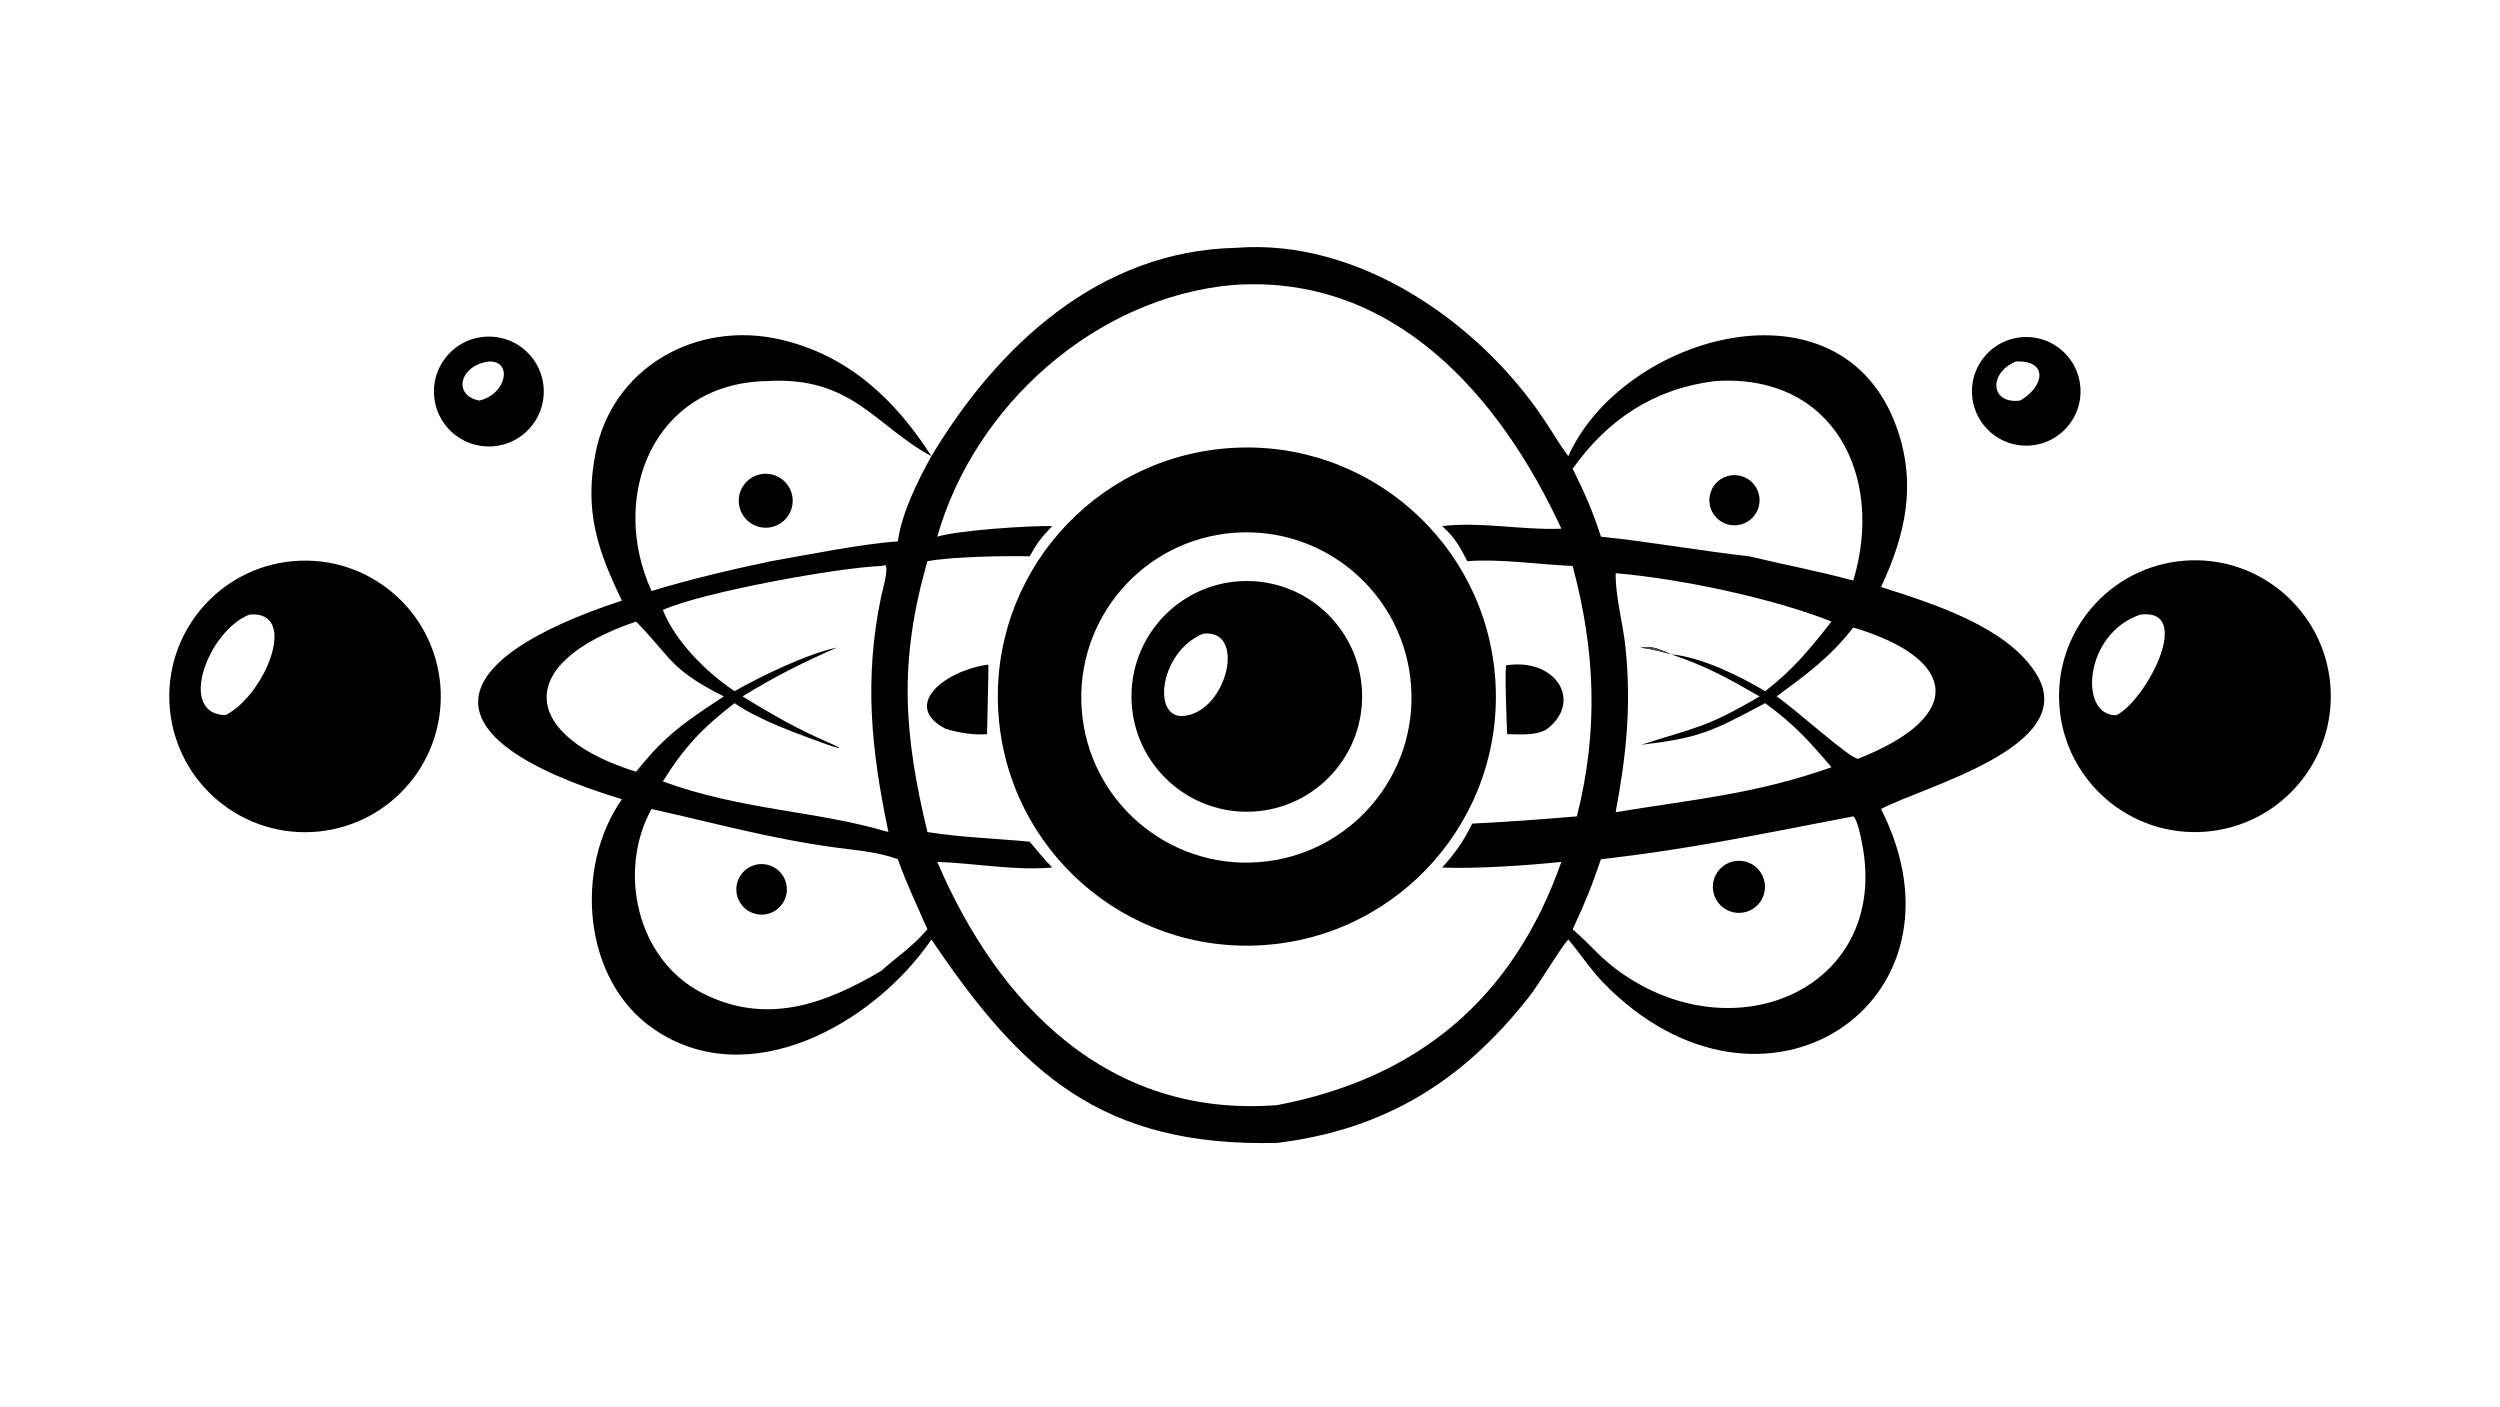 <?xml version="1.0" encoding="UTF-8"?> <svg xmlns="http://www.w3.org/2000/svg" xmlns:xlink="http://www.w3.org/1999/xlink" width="3839" height="2160" viewBox="0 0 3839 2160"><path transform="matrix(4.219 0 0 4.219 6.10352e-05 0)" d="M449.928 90.198C494.426 86.688 538.432 117.281 562.169 152.968C565.112 157.394 567.587 161.724 570.808 166.038L570.939 165.748C590.89 121.853 670.401 98.966 690.425 155.827C697.649 176.341 693.575 194.593 684.642 213.661C703.246 219.596 731.229 228.268 741.505 245.878C756.621 271.785 700.204 286.206 684.642 294.451C720.349 364.871 641.505 417.245 583.548 357.655C578.836 352.809 575.193 347.099 570.808 341.944C567.812 345.217 560.485 357.8 556.372 363.022C532.102 393.833 503.827 411.157 464.881 415.989C400.784 417.546 371.66 390.406 339.01 341.944L338.626 342.502C317.72 372.678 272.501 398.257 237.943 374.542C211.802 356.603 209.038 315.574 226.362 290.901C152.105 268.293 161.232 239.967 226.362 218.604C217.432 200.203 212.68 185.969 216.702 165.21C222.691 133.617 253.602 116.493 284.133 123.59C308.766 129.315 325.815 145.404 339.01 166.038C363.118 125.832 400.139 91.238 449.928 90.198ZM341.135 195.341C348.747 192.986 374.455 191.309 382.988 191.472C378.912 195.797 377.628 197.33 374.773 202.489C366.039 202.246 346.094 202.634 337.561 204.265C327.05 240.783 328.915 266.902 337.561 302.847C350.634 304.879 361.839 305.131 374.773 306.348C377.195 309.207 380.395 313.198 382.988 315.751C369.334 316.969 354.913 314.185 341.135 313.698C363.382 365.639 403.431 407.032 464.881 402.224C515.596 392.534 550.587 363.996 568.301 313.698C556.617 314.969 536.526 316.302 524.899 315.751C529.816 310.265 532.633 306.374 535.835 299.767C549.174 299.136 560.662 298.236 573.939 297.14C581.833 265.993 580.693 236.93 572.399 206.009C560.298 205.477 545.76 203.309 534.065 204.265C531.327 198.901 529.535 195.644 524.899 191.472C539.447 189.815 553.739 193.008 568.301 192.437C545.844 143.846 507.075 99.457 448.524 103.743C398.751 108.287 354.679 147.523 341.135 195.341ZM241.257 284.424C270.357 295.031 297.054 294.996 323.359 302.847C317.069 272.808 314.414 247.144 320.78 216.8C321.194 214.824 323.614 206.783 322.2 205.698L320.73 206.009C304.987 206.585 255.523 215.549 241.257 222.012C245.839 233.566 257.178 244.759 267.363 251.569C276.679 246.213 294.225 237.794 304.543 235.724C291.478 241.518 282.466 245.983 270.271 253.476C278.878 258.784 287.353 263.696 296.527 267.994C299.059 269.18 311.775 274.534 301.613 271.184C291.157 267.379 276.475 262.284 267.363 255.935C255.671 264.897 248.975 272.037 241.257 284.424ZM674.543 211.308C686.043 173.155 667.236 135.749 624.129 138.715C602.037 141.491 585.206 152.606 572.399 170.609C576.642 179.059 579.825 186.303 582.703 195.341C600.81 197.199 618.679 200.474 636.718 202.489C649.77 205.643 661.325 207.721 674.543 211.308ZM572.399 338.251C579.809 344.599 582.329 348.837 591.007 354.734C633.414 383.592 687.91 358.471 677.726 306.9C677.329 304.888 676.079 298.216 674.543 297.14C642.73 303.185 615.634 309.045 582.703 312.724C579.282 322.804 576.887 328.641 572.399 338.251ZM588.06 295.61C616.206 290.991 638.991 289.027 666.616 279.256C658.554 269.78 652.719 263.349 642.481 255.935C622.786 266.376 618.831 268.566 596.705 271.167L597.088 271.184L597.496 271.049C617.137 264.665 620.374 265.233 640.476 253.476C628.707 246.772 621.27 242.531 608.201 238.14C603.691 236.972 601.772 236.316 597.088 235.724C601.67 234.977 604.162 236.349 608.201 238.14C619.226 239.169 633.081 245.966 642.481 251.569C652.835 243.581 658.723 236.23 666.616 226.23C645.459 217.777 611.644 210.63 588.06 208.627C587.933 217.186 590.685 226.615 591.597 235.327C593.85 256.866 591.946 274.602 588.06 295.61ZM674.543 228.393C665.741 239.593 657.617 245.361 646.636 253.476C652.766 257.468 674.067 276.869 676.379 276.131C716.087 260.449 712.098 239.548 674.543 228.393ZM231.522 280.886C242.249 267.448 249.264 262.829 263.461 253.476C243.486 243.418 244.385 239.303 231.522 226.23C185.562 241.845 190.745 268.268 231.522 280.886ZM237.127 215.103C251.795 210.703 265.718 207.383 280.652 204.265C293.165 202.07 314.442 197.796 326.796 197.073C328.076 187.088 334.036 174.891 339.01 166.038C318.569 155.072 310.158 136.753 278.897 138.715C237.999 139.578 221.399 180.347 237.127 215.103ZM237.127 294.451C224.683 317.08 231.781 349.253 255.553 361.427C278.676 373.269 299.993 365.653 320.73 353.372C327.218 347.643 331.708 344.937 337.561 338.251C333.701 329.365 330.061 321.945 326.796 312.724C319.565 310.066 312.027 309.545 304.43 308.517C280.208 305.241 260.415 299.632 237.127 294.451Z"></path><path transform="matrix(4.219 0 0 4.219 6.10352e-05 0)" d="M447.908 163.07C497.879 159.803 541.03 197.688 544.269 247.672C547.509 297.657 509.61 340.798 459.636 344.011C409.7 347.222 366.609 309.349 363.372 259.403C360.135 209.456 397.975 166.335 447.908 163.07ZM458.301 313.794C491.34 311.229 516.068 282.398 513.578 249.346C511.088 216.293 482.32 191.494 449.27 193.91C416.114 196.334 391.225 225.222 393.723 258.38C396.221 291.537 425.157 316.368 458.301 313.794Z"></path><path transform="matrix(4.219 0 0 4.219 6.10352e-05 0)" d="M454.056 211.473C477.171 211.614 495.823 230.421 495.777 253.543C495.731 276.665 477.005 295.398 453.889 295.447C430.639 295.496 411.777 276.632 411.824 253.376C411.87 230.12 430.806 211.332 454.056 211.473ZM432.54 260.296C447.046 256.988 453.331 228.864 437.912 230.637C421.382 237.434 418.832 263.942 432.54 260.296Z"></path><path transform="matrix(4.219 0 0 4.219 6.10352e-05 0)" d="M550.179 241.935C566.724 240.446 575.83 255.438 563.129 265.316C559.269 267.852 553.172 267.264 548.544 267.21C548.5 264.646 547.515 243.175 548.292 242.083L550.179 241.935Z"></path><path transform="matrix(4.219 0 0 4.219 6.10352e-05 0)" d="M359.261 241.935L359.762 241.938C359.854 242.151 359.274 265.544 359.261 267.21C354.548 267.653 348.803 266.651 344.278 265.316C328.326 257.196 342.904 244.474 359.261 241.935Z"></path><path transform="matrix(4.219 0 0 4.219 6.10352e-05 0)" d="M276.566 172.674C281.836 171.5 287.064 174.803 288.269 180.067C289.473 185.331 286.202 190.579 280.946 191.815C275.647 193.06 270.347 189.755 269.133 184.448C267.918 179.141 271.253 173.859 276.566 172.674Z"></path><path transform="matrix(4.219 0 0 4.219 6.10352e-05 0)" d="M274.322 314.962C279.134 313.377 284.321 315.981 285.925 320.787C287.528 325.594 284.945 330.792 280.147 332.416C275.321 334.048 270.088 331.447 268.475 326.614C266.862 321.78 269.484 316.556 274.322 314.962Z"></path><path transform="matrix(4.219 0 0 4.219 6.10352e-05 0)" d="M628.656 173.32C631.412 172.488 634.399 173.003 636.716 174.711C639.034 176.419 640.411 179.12 640.432 181.999C640.463 186.116 637.737 189.745 633.775 190.861C628.951 192.221 623.933 189.439 622.529 184.627C621.125 179.814 623.859 174.769 628.656 173.32Z"></path><path transform="matrix(4.219 0 0 4.219 6.10352e-05 0)" d="M630.924 313.513C636.078 312.4 641.149 315.708 642.21 320.874C643.272 326.04 639.915 331.08 634.74 332.09C629.637 333.086 624.684 329.786 623.637 324.691C622.591 319.597 625.841 314.61 630.924 313.513Z"></path><path fill="#4B494B" transform="matrix(4.219 0 0 4.219 6.10352e-05 0)" d="M597.088 235.724C601.67 234.977 604.162 236.349 608.201 238.14L608.201 238.14C603.691 236.972 601.772 236.316 597.088 235.724Z"></path><path transform="matrix(4.219 0 0 4.219 6.10352e-05 0)" d="M795.055 204.073C822.293 201.955 846.088 222.33 848.196 249.575C850.304 276.821 829.926 300.615 802.687 302.715C775.46 304.813 751.685 284.442 749.578 257.209C747.471 229.977 767.829 206.189 795.055 204.073ZM770.351 260.296C781.094 254.892 798.707 221.338 779.073 223.684C758.364 230.559 756.515 260.807 770.351 260.296Z"></path><path transform="matrix(4.219 0 0 4.219 6.10352e-05 0)" d="M106.786 204.231C133.88 201.899 157.765 221.903 160.231 248.992C162.697 276.08 142.817 300.07 115.747 302.671C88.487 305.29 64.297 285.234 61.814 257.955C59.331 230.676 79.502 206.579 106.786 204.231ZM82.081 260.296C96.43 253.084 109.121 222.1 90.819 223.684C75.771 229.46 64.324 259.933 82.081 260.296Z"></path><path transform="matrix(4.219 0 0 4.219 6.10352e-05 0)" d="M177.369 122.508C188.343 122.201 197.513 130.799 197.916 141.773C198.319 152.746 189.805 161.994 178.838 162.494C167.734 163.001 158.346 154.354 157.938 143.242C157.53 132.13 166.257 122.817 177.369 122.508ZM174.46 145.795C184.338 143.49 186.751 131.337 177.993 131.572C167.37 132.854 164.548 143.916 174.46 145.795Z"></path><path transform="matrix(4.219 0 0 4.219 6.10352e-05 0)" d="M736.43 122.69C747.22 122.105 756.481 130.295 757.222 141.078C757.964 151.861 749.912 161.242 739.143 162.141C732.036 162.734 725.161 159.453 721.151 153.554C717.141 147.655 716.618 140.053 719.783 133.66C722.947 127.268 729.309 123.075 736.43 122.69ZM735.285 145.795C744.085 140.743 745.696 131.063 733.685 131.572C723.683 135.814 724.361 147.2 735.285 145.795Z"></path></svg> 